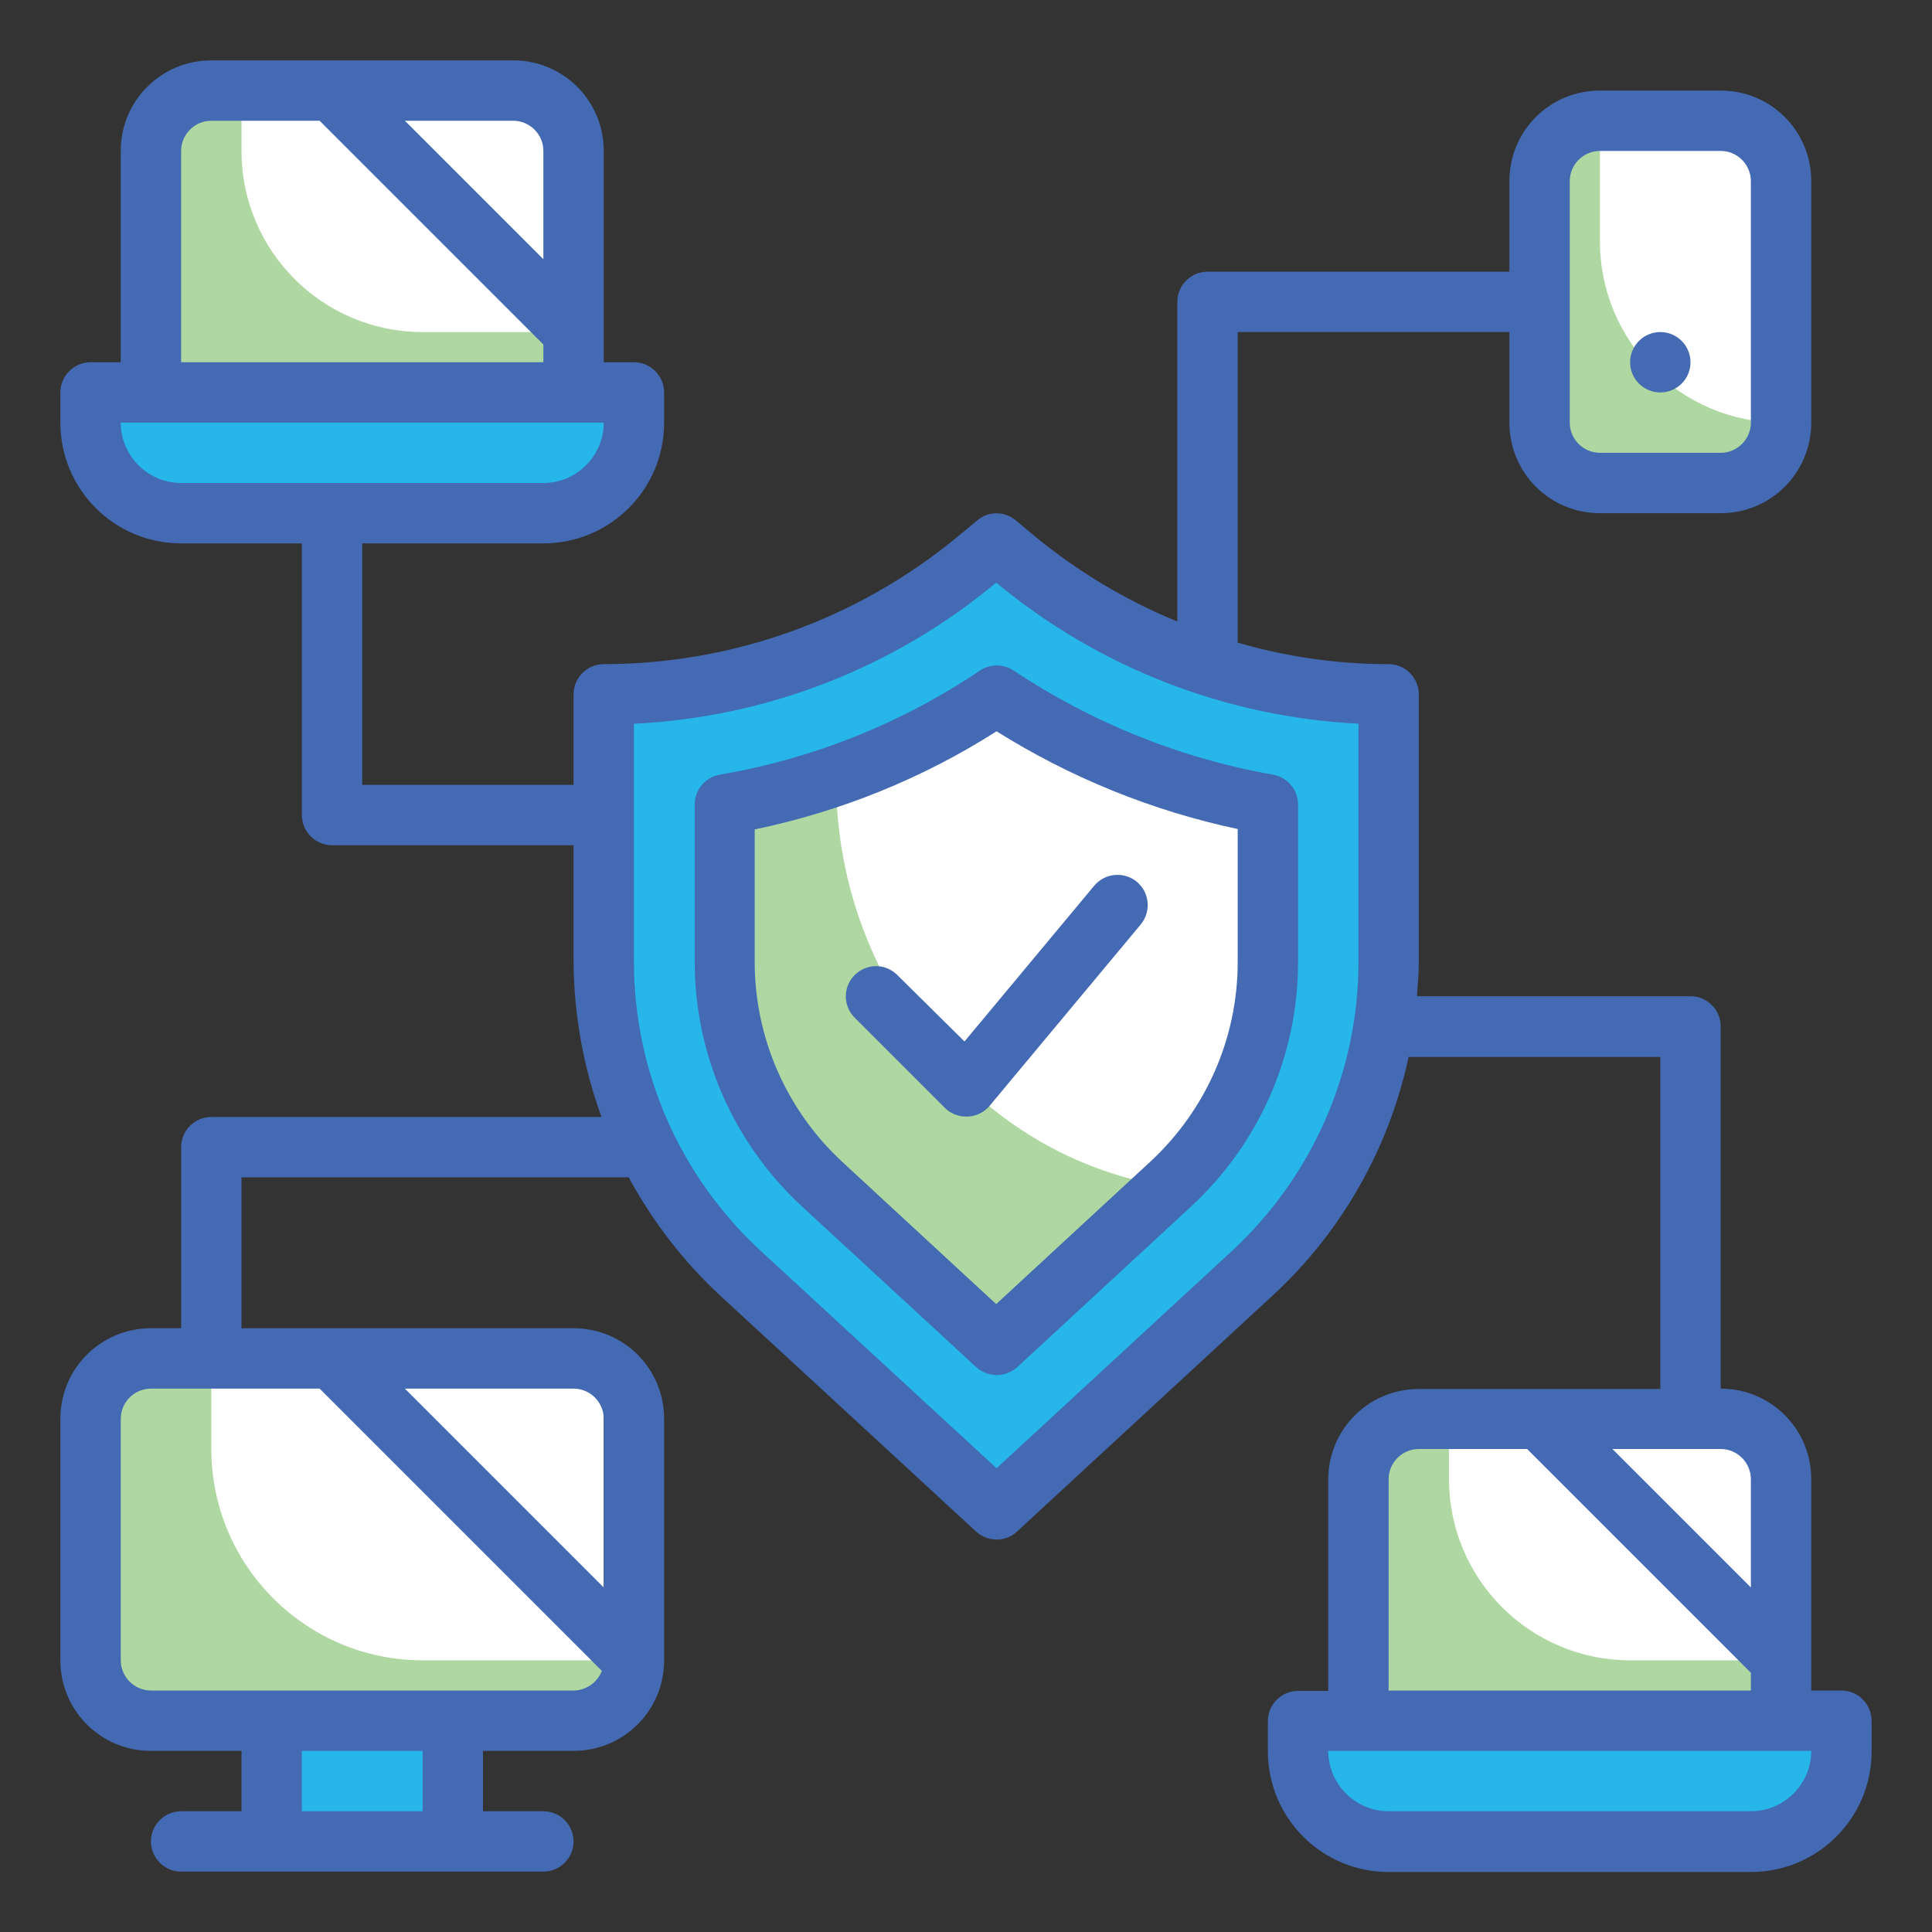 <?xml version="1.0" encoding="utf-8"?>
<!-- Generator: Adobe Illustrator 25.2.3, SVG Export Plug-In . SVG Version: 6.00 Build 0)  -->
<svg version="1.1" id="Layer_1" xmlns="http://www.w3.org/2000/svg" xmlns:xlink="http://www.w3.org/1999/xlink" x="0px" y="0px"
	 viewBox="0 0 512 512" style="enable-background:new 0 0 512 512;" xml:space="preserve">
<rect x="0" y="0" width="512" height="512" fill="#333333" stroke="none"/>
<style type="text/css">
	.st0{fill:#FFFFFF;}
	.st1{fill:#27B6EA;}
	.st2{fill:#AED7A2;}
	.st3{fill:#436AB2;}
</style>
<rect x="204" y="184.3" class="st0" width="140" height="140"/>
<rect x="29" y="364.5" class="st0" width="131" height="89.4"/>
<rect x="360" y="376" class="st0" width="112" height="80.4"/>
<rect x="408" y="32" class="st0" width="64" height="88"/>
<rect x="40" y="24" class="st0" width="112" height="84.4"/>
<g id="Twotone">
	<g id="Color_copy">
		<g>
			<g>
				<path class="st1" d="M24,104h144l0,0v8c0,13.3-10.7,24-24,24H48c-13.3,0-24-10.7-24-24V104L24,104z"/>
				<path class="st2" d="M152,88v16H40V40c0-8.8,7.2-16,16-16h8v16c0,26.5,21.5,48,48,48H152z"/>
			</g>
			<g>
				<path class="st1" d="M344,456h144l0,0v8c0,13.3-10.7,24-24,24l0,0h-96c-13.3,0-24-10.7-24-24l0,0V456L344,456z"/>
				<path class="st2" d="M472,440v16H360v-64c0-8.8,7.2-16,16-16h8v16c0,26.5,21.5,48,48,48H472z"/>
			</g>
			<path class="st1" d="M72,456h48v32H72V456z"/>
			<g>
				<path class="st1" d="M269,148.1l-4.9-4.1l-5.2,4.3c-27.7,23.1-62.7,35.7-98.8,35.7H160v70.9c0,31.3,13.1,61.1,36.1,82.3l68,62.7
					l67.9-62.7c22.9-21.2,36-51,36-82.3v-71C331.8,184,296.8,171.3,269,148.1z M336,255c0,22.3-9.3,43.6-25.7,58.8l-46.2,42.7
					l-46.3-42.7c-16.4-15.2-25.7-36.5-25.8-58.8v-41.7c25.8-4.5,50.3-14.3,72.1-28.9c21.7,14.5,46.2,24.4,71.9,28.9V255z"/>
				<path class="st2" d="M309.5,314.5l-45.4,42l-46.3-42.7C201.4,298.6,192,277.3,192,255v-41.8c10.1-1.7,20-4.3,29.6-7.8v1.5
					c0,31.3,13.1,61.1,36.1,82.3l0.1,0.1C272.2,302.7,290.2,311.4,309.5,314.5z"/>
			</g>
			<g>
				<path class="st2" d="M472,112c0,8.8-7.2,16-16,16h-32c-8.8,0-16-7.2-16-16V48c0-8.8,7.2-16,16-16v32C424,90.5,445.5,112,472,112
					z"/>
				<path class="st2" d="M168,440c0,8.8-7.2,16-16,16H40c-8.8,0-16-7.2-16-16v-64c0-8.8,7.2-16,16-16h16v24c0,30.9,25.1,56,56,56
					H168z"/>
			</g>
		</g>
	</g>
	<g id="Stroke_Close_copy">
		<g>
			<path class="st3" d="M337.4,205.3c-24.6-4.3-48-13.8-68.8-27.6c-2.7-1.8-6.2-1.8-8.9,0c-20.8,14-44.3,23.4-69,27.6
				c-3.8,0.7-6.6,4-6.6,7.9v41.7c0,24.6,10.3,48,28.3,64.7l46.3,42.7c3.1,2.8,7.8,2.8,10.9,0l46.2-42.7c18-16.7,28.2-40.1,28.2-64.6
				v-41.8C344,209.3,341.2,206,337.4,205.3L337.4,205.3z M328,255c0,20.1-8.4,39.2-23.2,52.9L264,345.6l-40.8-37.7
				C208.4,294.2,200,275,200,254.9v-35.1c22.7-4.7,44.5-13.5,64.1-26c19.6,12.3,41.3,21.1,63.9,25.9V255z"/>
			<path class="st3" d="M237.7,258.3c-3.2-3.1-8.2-3-11.3,0.2c-3,3.1-3,8,0,11.1l24,24c1.5,1.5,3.5,2.3,5.7,2.3h0.4
				c2.2-0.1,4.3-1.1,5.8-2.9l40-48c2.8-3.4,2.4-8.4-1-11.3c-3.4-2.8-8.4-2.4-11.3,1l-34.4,41.3L237.7,258.3z"/>
			<circle class="st3" cx="440" cy="96" r="8"/>
			<path class="st3" d="M488,448h-8v-56c0-13.3-10.7-24-24-24v-96c0-4.4-3.6-8-8-8h-72.5c0.2-3,0.5-6,0.5-9v-71c0-4.4-3.6-8-8-8
				c-13.5,0-27-1.9-40-5.7V88h72v24c0,13.3,10.7,24,24,24h32c13.3,0,24-10.7,24-24V48c0-13.3-10.7-24-24-24h-32
				c-13.3,0-24,10.7-24,24v24h-80c-4.4,0-8,3.6-8,8v84.7c-13.7-5.6-26.5-13.3-37.9-22.7l-4.9-4.1c-3-2.5-7.3-2.5-10.2,0l-5.2,4.3
				C227.4,164,194.3,176,160,176c-4.4,0-8,3.6-8,8v24H96v-64h48c17.7,0,32-14.3,32-32v-8c0-4.4-3.6-8-8-8h-8V40
				c0-13.3-10.7-24-24-24H56c-13.3,0-24,10.7-24,24v56h-8c-4.4,0-8,3.6-8,8v8c0,17.7,14.3,32,32,32h32v72c0,4.4,3.6,8,8,8h64v30.9
				c0.1,14,2.6,27.9,7.4,41.1H56c-4.4,0-8,3.6-8,8v48h-8c-13.3,0-24,10.7-24,24v64c0,13.3,10.7,24,24,24h24v16H48c-4.4,0-8,3.6-8,8
				s3.6,8,8,8h96c4.4,0,8-3.6,8-8s-3.6-8-8-8h-16v-16h24c13.3,0,24-10.7,24-24v-64c0-13.3-10.7-24-24-24H64v-40h102.6
				c6.3,11.6,14.4,22.2,24.1,31.2l68,62.7c3.1,2.8,7.8,2.8,10.8,0l67.9-62.7c18.2-16.8,30.7-38.9,35.9-63.1H440v88h-64
				c-13.3,0-24,10.7-24,24v56h-8c-4.4,0-8,3.6-8,8v8c0,17.7,14.3,32,32,32h96c17.7,0,32-14.3,32-32v-8C496,451.6,492.4,448,488,448
				L488,448z M416,48c0-4.4,3.6-8,8-8h32c4.4,0,8,3.6,8,8v64c0,4.4-3.6,8-8,8h-32c-4.4,0-8-3.6-8-8V48z M144,40v28.7L107.3,32H136
				C140.4,32,144,35.6,144,40z M48,40c0-4.4,3.6-8,8-8h28.7L144,91.3V96H48V40z M32,112h128c0,8.8-7.2,16-16,16H48
				C39.2,128,32,120.8,32,112z M112,480H80v-16h32V480z M152,448H40c-4.4,0-8-3.6-8-8v-64c0-4.4,3.6-8,8-8h44.7l74.8,74.8
				C158.3,445.9,155.3,448,152,448z M160,376v44.7L107.3,368H152C156.4,368,160,371.6,160,376z M326.6,331.4l-62.5,57.7l-62.6-57.7
				C180.2,311.7,168,284,168,254.9v-63.1c35.2-1.7,68.9-14.8,96-37.4c27.1,22.5,60.8,35.6,96,37.4V255
				C360,284,347.8,311.7,326.6,331.4L326.6,331.4z M464,392v28.7L427.3,384H456C460.4,384,464,387.6,464,392z M368,392
				c0-4.4,3.6-8,8-8h28.7l59.3,59.3v4.7h-96V392z M464,480h-96c-8.8,0-16-7.2-16-16h128C480,472.8,472.8,480,464,480z"/>
		</g>
	</g>
</g>
</svg>

